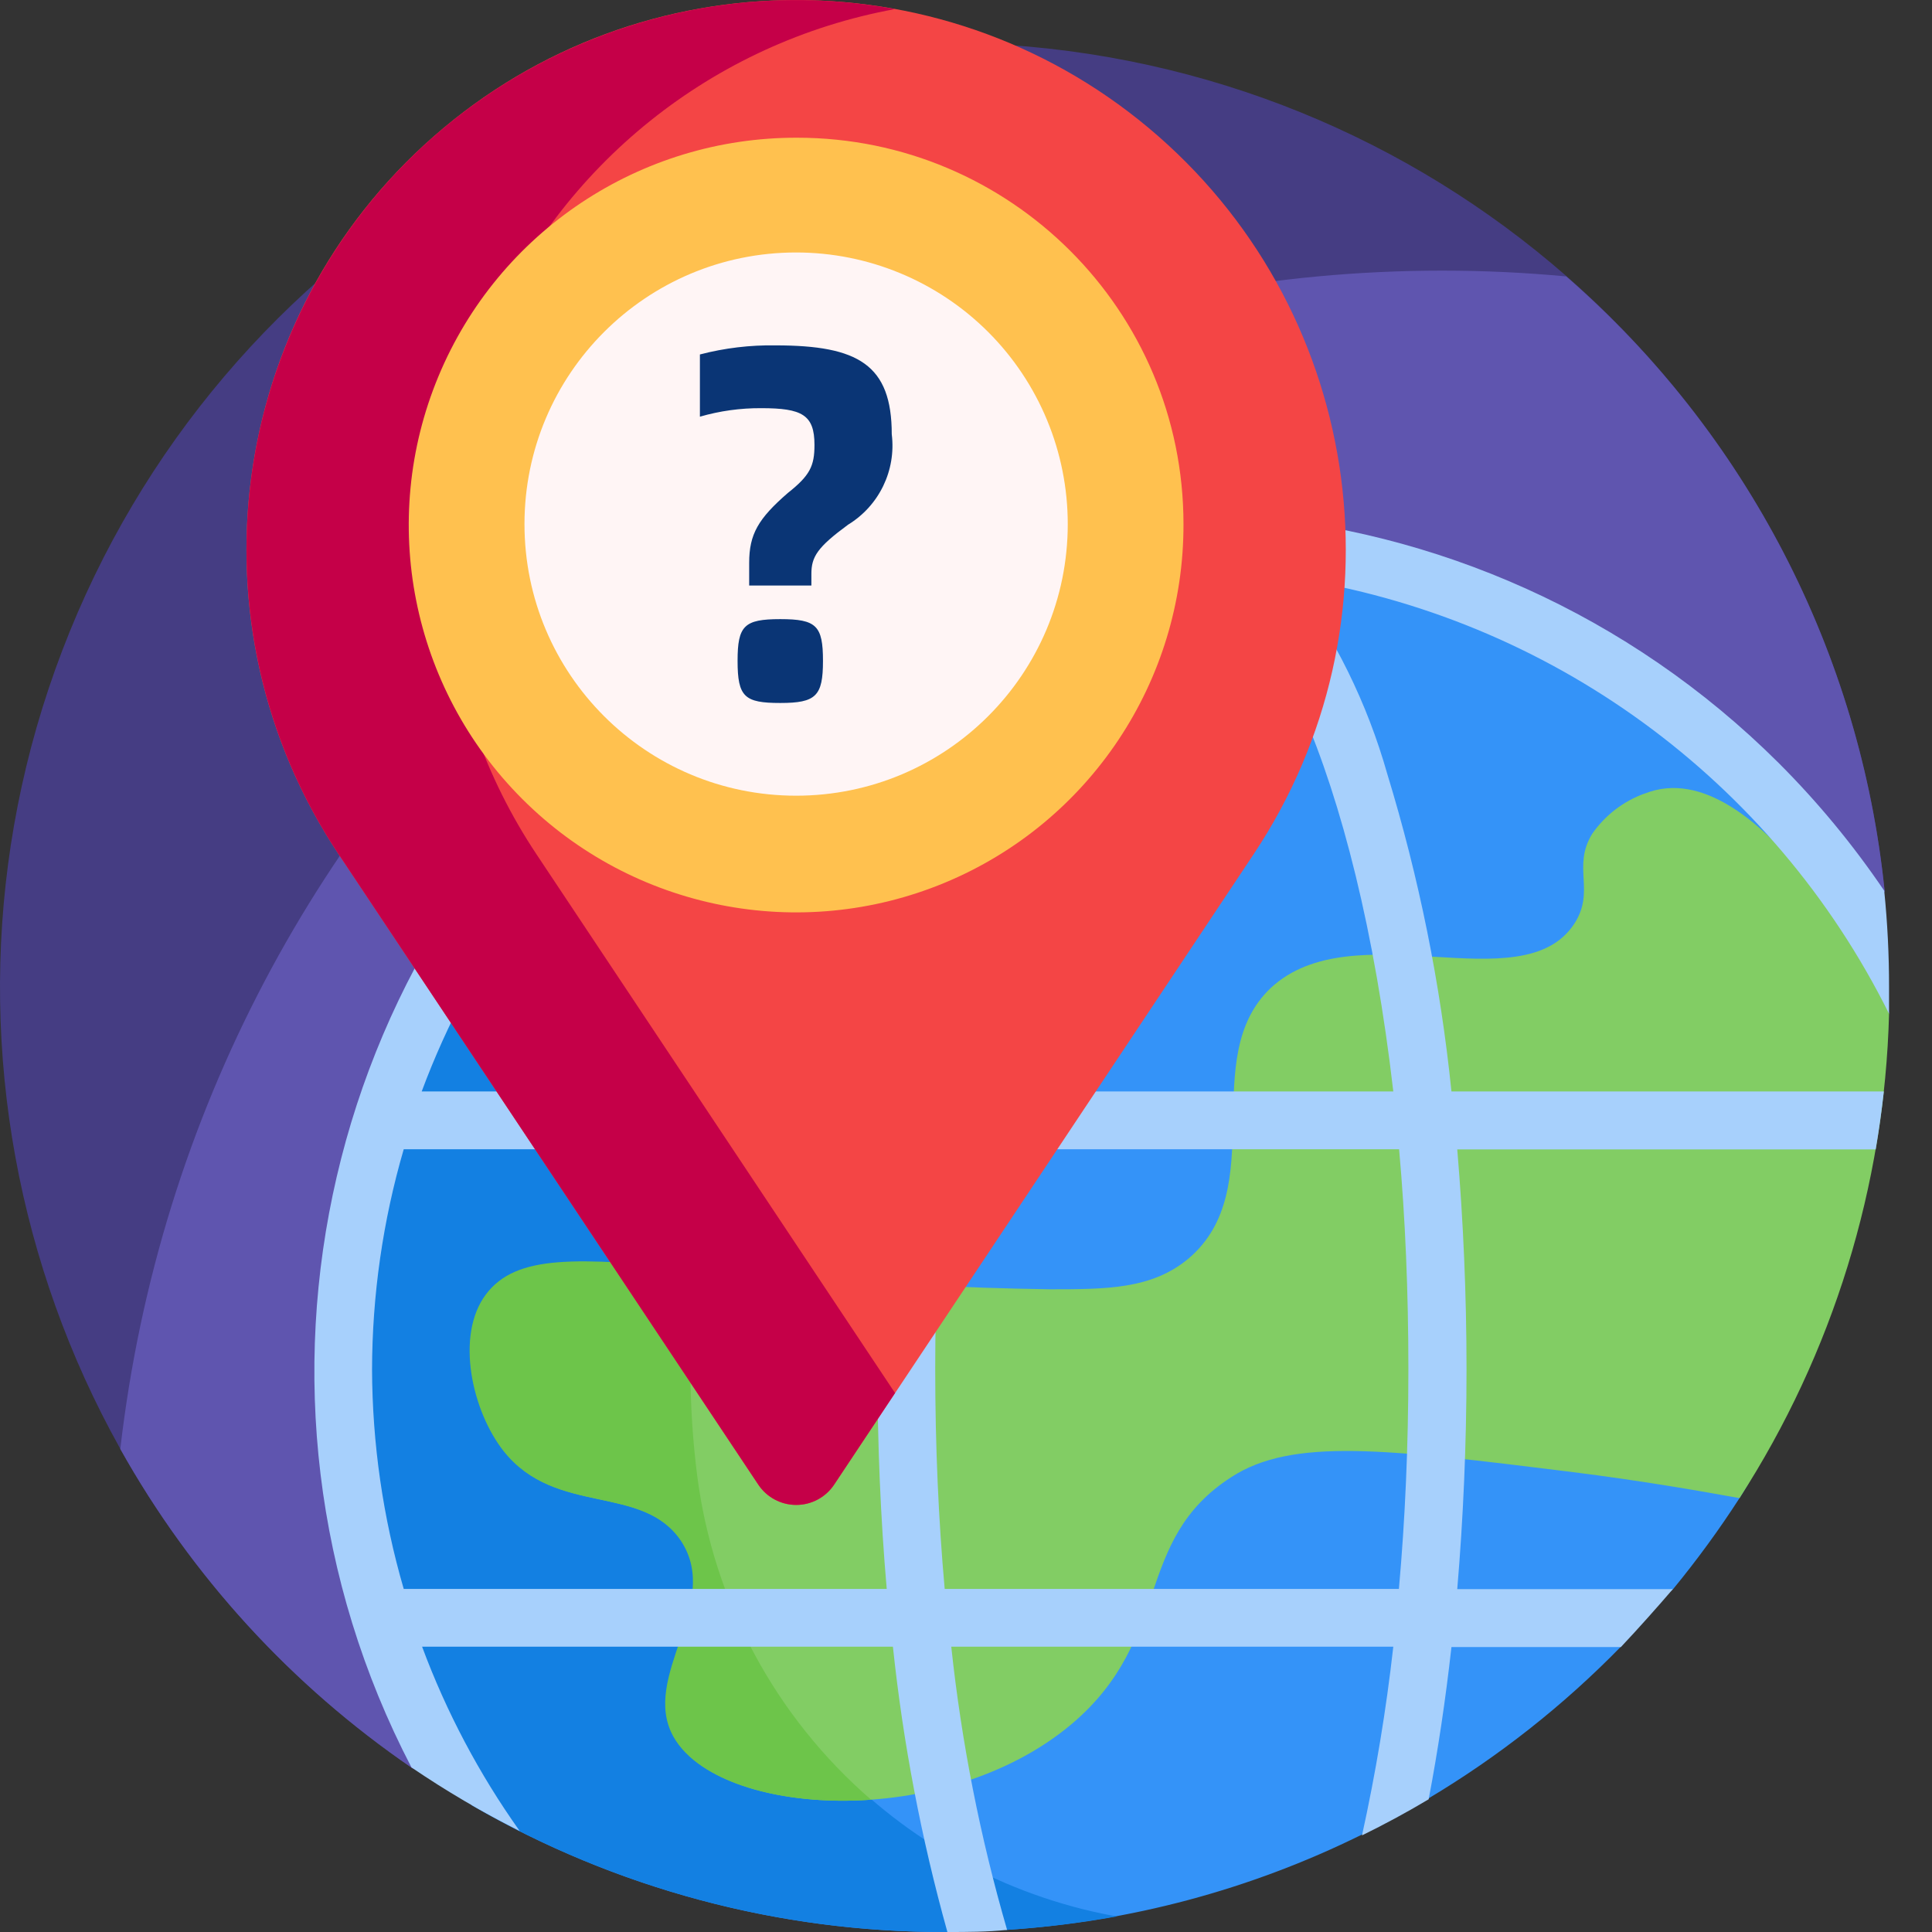 <?xml version="1.0" encoding="UTF-8"?>
<svg width="100px" height="100px" viewBox="0 0 100 100" version="1.1" xmlns="http://www.w3.org/2000/svg" xmlns:xlink="http://www.w3.org/1999/xlink">
    <rect x="0" y="0" width="100" height="100" fill="#333333" stroke="none"/>
    <title>passport/lost-passport</title>
    <g id="Webs" stroke="none" stroke-width="1" fill="none" fill-rule="evenodd">
        <g id="9-1-passport" transform="translate(-260, -1006)">
            <g id="4" transform="translate(120, 966)">
                <g id="编组-8" transform="translate(24, 40)">
                    <g id="passport/lost-passport" transform="translate(116, 0)">
                        <rect id="矩形" x="0" y="0" width="100" height="100"></rect>
                        <g id="lost-passport" fill-rule="nonzero">
                            <path d="M21.337,91.501 C2.636,78.738 -4.856,54.807 3.227,33.66 C11.31,12.512 32.855,-0.321 55.302,2.64 C77.749,5.602 95.227,23.585 97.547,46.105 C97.552,46.143 97.535,46.181 97.503,46.202 C97.471,46.223 97.43,46.224 97.397,46.205 C89.805,42.069 81.293,39.909 72.647,39.925 C44.537,39.925 21.747,62.263 21.747,89.821 C21.747,90.301 21.747,90.781 21.747,91.261 C21.744,91.357 21.692,91.446 21.609,91.494 C21.525,91.543 21.423,91.546 21.337,91.501 Z" id="路径" fill="#453D83"></path>
                            <path d="M74.647,14.008 C76.807,14.008 78.957,14.108 81.067,14.308 C90.396,22.432 96.288,33.799 97.547,46.105 C97.552,46.143 97.535,46.181 97.503,46.202 C97.471,46.223 97.43,46.224 97.397,46.205 C89.805,42.069 81.293,39.909 72.647,39.925 C44.537,39.925 21.747,62.263 21.747,89.821 C21.747,90.301 21.747,90.781 21.747,91.261 C21.751,91.367 21.695,91.466 21.601,91.517 C21.508,91.568 21.394,91.561 21.307,91.501 C15.078,87.234 9.917,81.589 6.227,75.002 C10.23,40.245 39.657,14.012 74.647,14.008 Z" id="路径" fill="#5F55AF"></path>
                            <path d="M48.897,100 C40.301,100.013 31.855,97.749 24.417,93.441 C16.221,80.271 15.809,63.694 23.341,50.133 C30.873,36.573 45.164,28.16 60.677,28.156 C81.597,28.156 91.677,40.505 95.607,47.605 C97.157,50.374 94.717,70.283 90.037,77.542 C88.984,79.173 87.839,80.742 86.607,82.242 C86.207,82.722 84.047,82.662 83.607,83.131 C83.167,83.601 84.387,84.721 83.897,85.231 C80.92,88.281 77.558,90.929 73.897,93.111 C73.437,93.381 72.697,91.901 72.227,92.171 C71.557,92.541 71.137,94.64 70.447,94.98 C64.708,97.813 58.464,99.481 52.077,99.89 C51.527,99.89 50.797,98.65 50.247,98.66 C49.697,98.67 49.517,100 49.037,100 L48.897,100 Z" id="路径" fill="#3493F8"></path>
                            <path d="M57.777,99.2 C55.908,99.537 54.022,99.768 52.127,99.89 C51.607,99.89 50.827,98.65 50.297,98.67 C49.767,98.69 49.537,100 49.037,100 L48.897,100 C41.222,100.01 33.654,98.208 26.807,94.74 C25.22,93.939 23.916,92.673 23.067,91.111 C15.211,76.462 16.565,58.586 26.538,45.288 C36.511,31.989 53.292,25.681 69.557,29.116 C49.846,33.311 35.749,50.712 35.737,70.863 C35.737,72.708 35.854,74.551 36.087,76.382 C37.572,87.832 46.259,97.026 57.607,99.16 L57.777,99.16 L57.777,99.2 Z" id="路径" fill="#1380E2"></path>
                            <path d="M85.107,41.085 C91.107,38.645 97.797,52.014 97.777,52.474 C97.545,61.382 94.867,70.054 90.037,77.542 C87.807,77.142 85.037,76.652 81.297,76.182 C71.757,75.002 66.897,74.402 63.737,76.452 C58.617,79.742 60.737,84.761 55.487,89.221 C48.897,94.79 37.177,94.05 34.897,89.891 C33.157,86.771 37.427,83.041 35.297,79.772 C33.297,76.772 28.807,78.502 26.117,75.122 C24.467,73.042 23.597,69.123 25.187,67.003 C27.767,63.533 35.567,66.453 54.327,66.733 C57.257,66.733 59.617,66.733 61.517,65.143 C65.787,61.513 61.967,54.764 65.767,51.144 C70.047,47.145 78.767,51.924 81.477,47.825 C82.597,46.115 81.357,44.885 82.407,43.165 C83.078,42.196 84.036,41.461 85.147,41.065 L85.107,41.085 Z" id="路径" fill="#82CD64"></path>
                            <path d="M45.117,93.151 C40.447,93.491 36.167,92.231 34.857,89.891 C33.117,86.771 37.387,83.041 35.257,79.772 C33.257,76.772 28.767,78.502 26.077,75.122 C24.427,73.042 23.557,69.123 25.147,67.003 C26.737,64.883 29.907,65.123 36.047,65.653 C35.837,67.382 35.734,69.121 35.737,70.863 C35.737,72.708 35.854,74.551 36.087,76.382 C36.922,82.888 40.127,88.858 45.087,93.151 L45.117,93.151 Z" id="路径" fill="#6DC54A"></path>
                            <path d="M21.827,85.231 L46.217,85.231 C46.744,90.224 47.688,95.164 49.037,100 C50.037,100 51.107,100 52.127,99.89 C50.735,95.098 49.768,90.193 49.237,85.231 L72.117,85.231 C71.748,88.514 71.207,91.774 70.497,95 C71.677,94.42 72.827,93.801 73.947,93.131 C74.427,90.617 74.82,87.991 75.127,85.251 L83.897,85.251 C84.837,84.251 85.727,83.251 86.587,82.252 L75.427,82.252 C75.737,78.582 75.907,74.762 75.907,70.873 C75.907,66.983 75.737,63.163 75.427,59.494 L97.087,59.494 C97.257,58.494 97.397,57.494 97.507,56.494 L75.127,56.494 C74.558,50.923 73.446,45.42 71.807,40.065 C70.771,36.403 69.077,32.961 66.807,29.906 C80.193,31.931 91.751,40.353 97.777,52.474 C97.777,52.014 97.777,51.564 97.777,51.104 C97.779,49.435 97.696,47.766 97.527,46.105 C95.918,43.73 94.087,41.513 92.057,39.485 C76.531,24.025 52.052,22.191 34.395,35.166 C16.739,48.14 11.178,72.048 21.297,91.481 C23.089,92.7 24.96,93.799 26.897,94.77 C24.803,91.825 23.105,88.618 21.847,85.231 L21.827,85.231 Z M72.897,70.863 C72.897,74.862 72.727,78.672 72.407,82.242 L48.897,82.242 C48.577,78.672 48.407,74.862 48.407,70.863 C48.407,66.863 48.577,63.053 48.897,59.484 L72.417,59.484 C72.737,63.053 72.897,66.853 72.897,70.863 Z M60.677,29.446 C65.237,29.446 70.217,40.035 72.117,56.494 L49.237,56.494 C51.127,40.005 56.107,29.446 60.677,29.446 Z M54.527,29.906 C52.253,32.958 50.559,36.402 49.527,40.065 C47.893,45.422 46.781,50.923 46.207,56.494 L21.827,56.494 C27.086,42.348 39.605,32.169 54.527,29.906 Z M19.257,70.903 C19.264,67.038 19.816,63.194 20.897,59.484 L45.897,59.484 C45.577,63.153 45.417,66.963 45.417,70.863 C45.417,74.762 45.577,78.572 45.897,82.242 L20.897,82.242 C19.821,78.544 19.269,74.714 19.257,70.863 L19.257,70.903 Z" id="形状" fill="#A7D0FC"></path>
                            <path d="M39.247,76.842 L17.527,44.215 C9.62,32.342 11.729,16.449 22.46,7.05 C33.19,-2.35 49.224,-2.35 59.954,7.05 C70.685,16.449 72.794,32.342 64.887,44.215 L43.177,76.842 C42.74,77.5 42.002,77.895 41.212,77.895 C40.422,77.895 39.685,77.5 39.247,76.842 L39.247,76.842 Z" id="路径" fill="#F44545"></path>
                            <path d="M46.327,72.102 L43.177,76.842 C42.74,77.5 42.002,77.895 41.212,77.895 C40.422,77.895 39.685,77.5 39.247,76.842 L17.527,44.215 C11.201,34.711 11.169,22.347 17.447,12.811 C23.725,3.275 35.096,-1.584 46.327,0.469 C36.913,2.192 28.997,8.532 25.259,17.342 C21.521,26.151 22.464,36.249 27.767,44.215 L46.327,72.102 Z" id="路径" fill="#C50048"></path>
                            <path d="M61.257,27.127 C61.277,35.244 56.4,42.573 48.903,45.689 C41.406,48.805 32.77,47.093 27.03,41.353 C21.289,35.612 19.577,26.977 22.693,19.481 C25.809,11.985 33.139,7.108 41.257,7.128 C52.303,7.128 61.257,16.082 61.257,27.127 L61.257,27.127 Z" id="路径" fill="#FFC14F"></path>
                            <path d="M55.267,27.127 C55.267,34.891 48.972,41.185 41.207,41.185 C33.442,41.185 27.147,34.891 27.147,27.127 C27.147,19.362 33.442,13.068 41.207,13.068 C44.936,13.068 48.512,14.549 51.149,17.185 C53.786,19.822 55.267,23.398 55.267,27.127 Z" id="路径" fill="#FFF5F5"></path>
                            <path d="M38.777,29.136 C38.777,27.646 39.247,26.847 40.777,25.517 C41.927,24.607 42.157,24.117 42.157,23.027 C42.157,21.467 41.507,21.127 39.407,21.127 C38.331,21.12 37.26,21.268 36.227,21.567 L36.227,18.347 C37.509,18.012 38.832,17.854 40.157,17.877 C44.417,17.877 46.157,18.877 46.157,22.477 C46.389,24.345 45.505,26.176 43.897,27.157 C42.307,28.326 41.997,28.816 41.997,29.706 L41.997,30.306 L38.777,30.306 L38.777,29.136 Z M38.177,34.206 C38.177,32.386 38.517,32.046 40.387,32.046 C42.257,32.046 42.597,32.386 42.597,34.206 C42.597,36.026 42.237,36.386 40.387,36.386 C38.537,36.386 38.177,36.076 38.177,34.206 Z" id="形状" fill="#0A3575"></path>
                        </g>
                    </g>
                </g>
            </g>
        </g>
    </g>
</svg>
